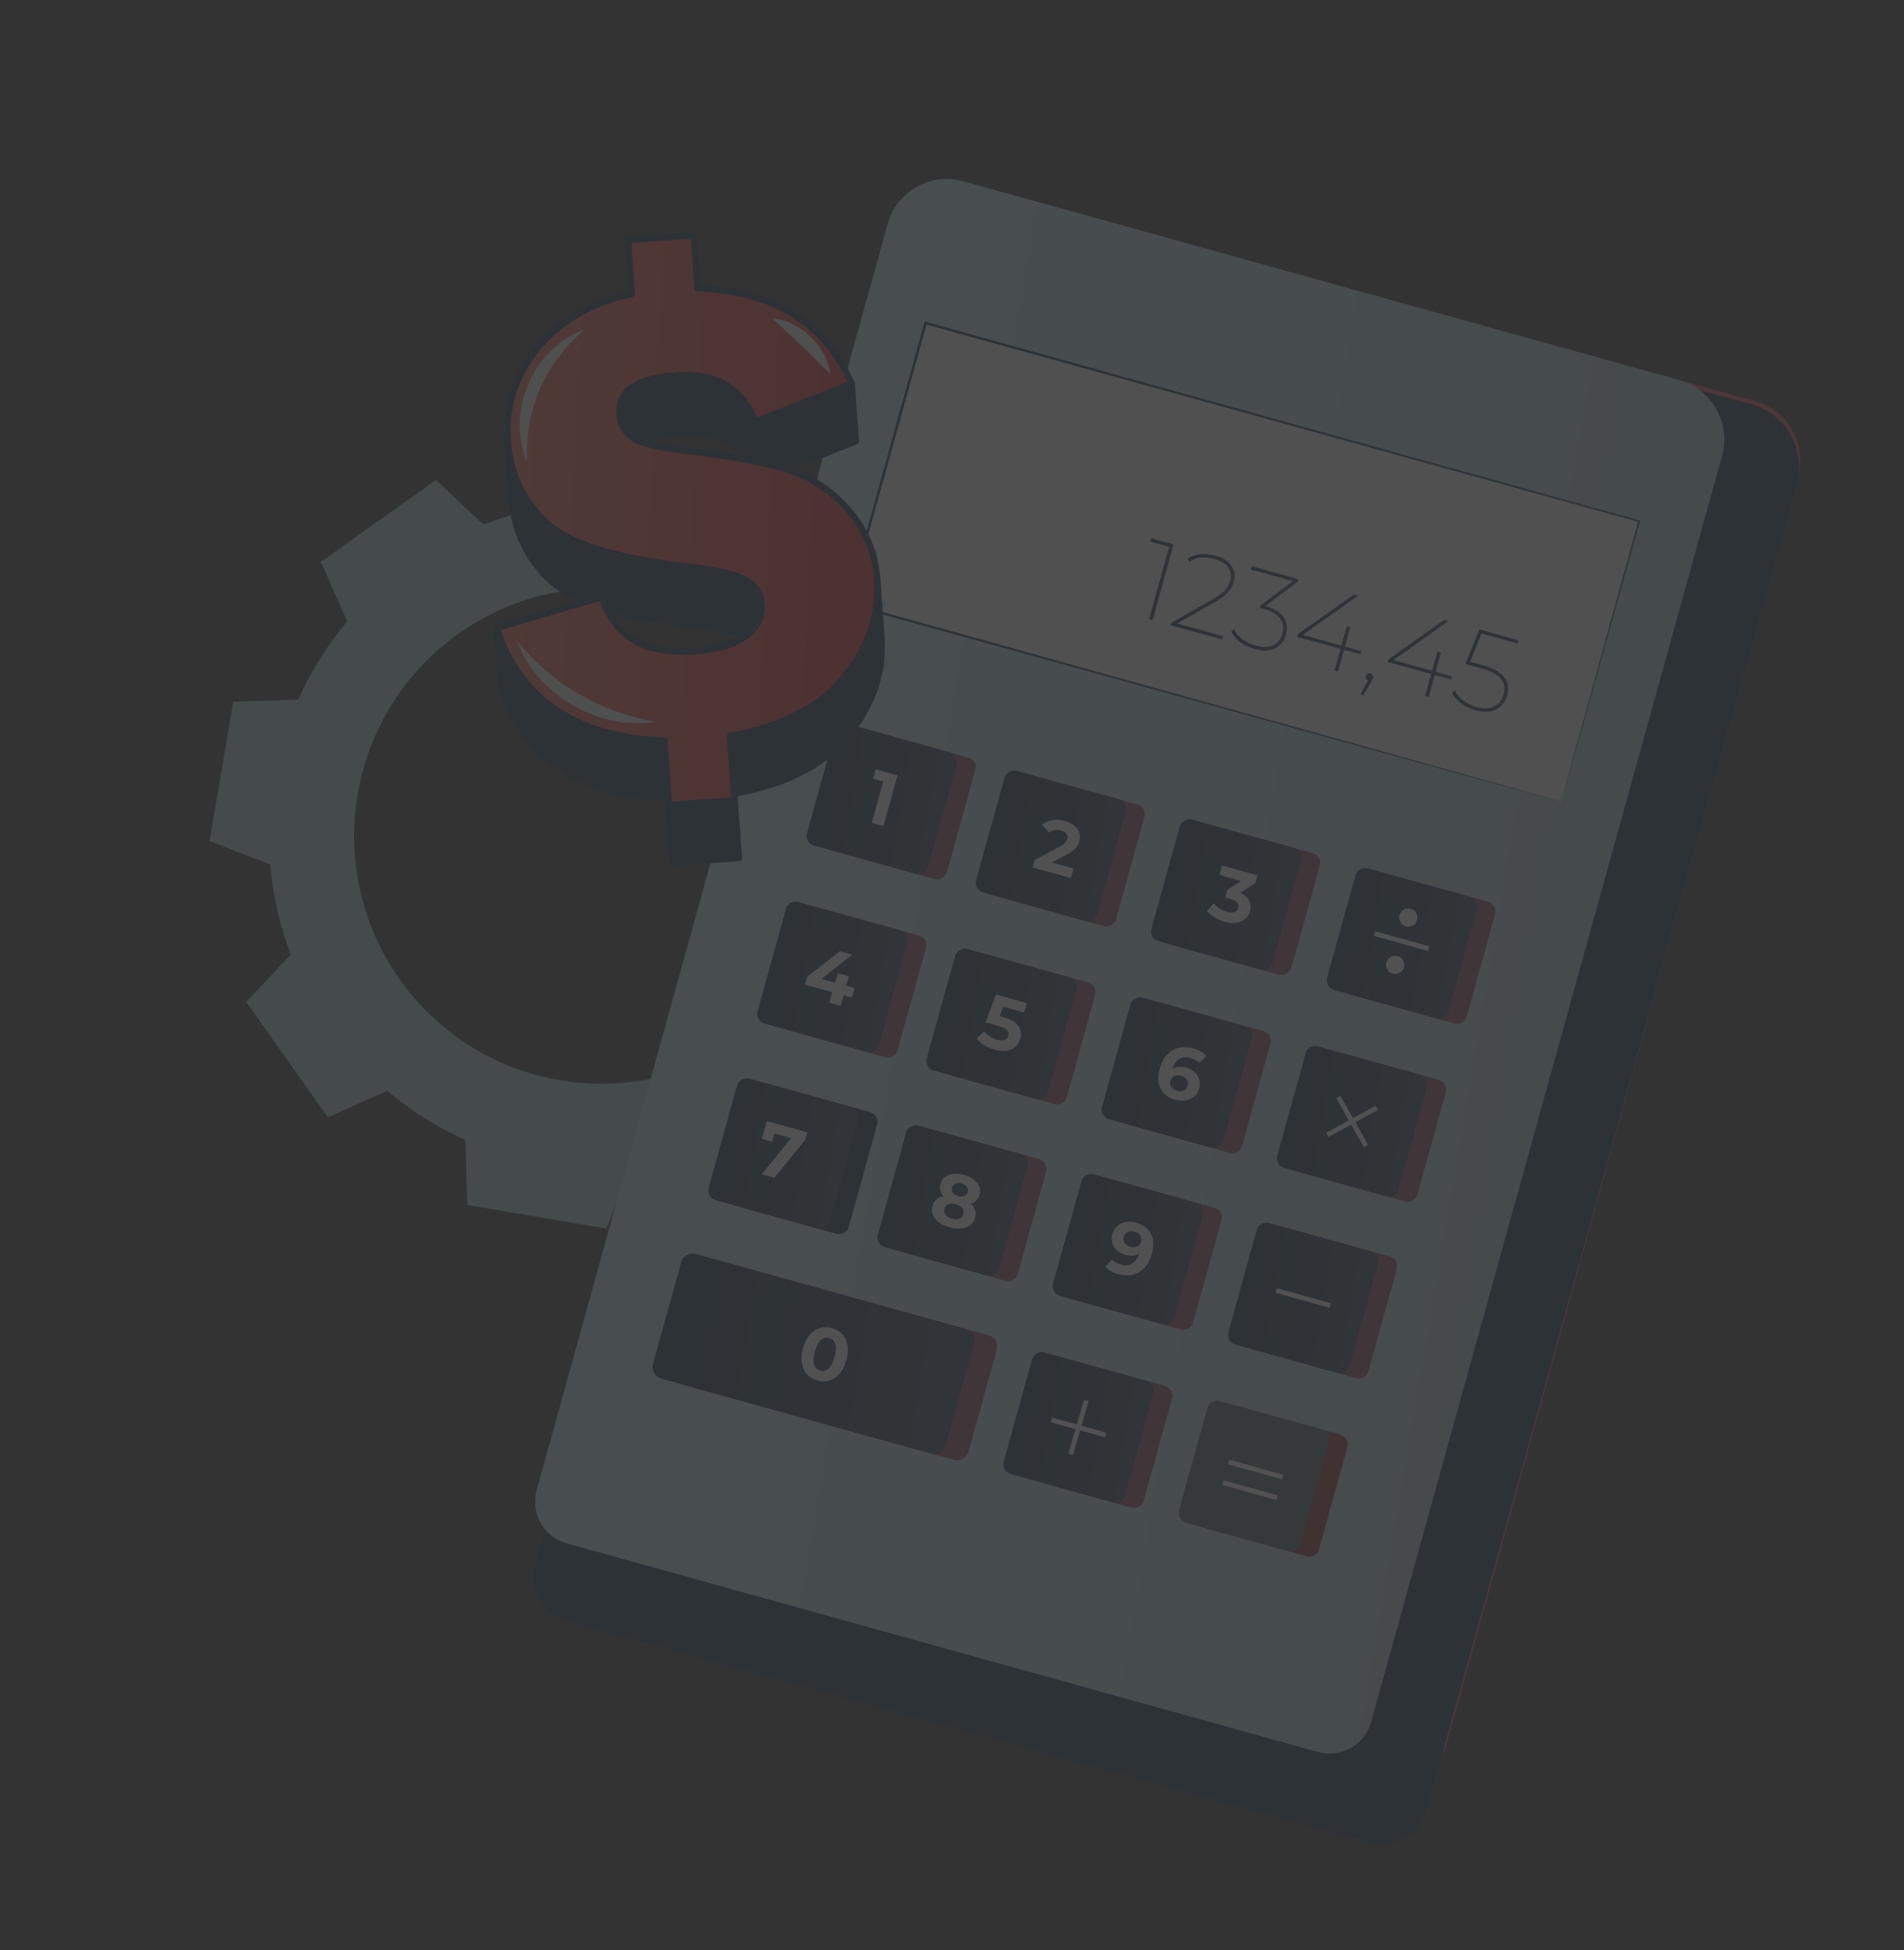<svg width="250" height="256" viewBox="0 0 250 256" fill="none" xmlns="http://www.w3.org/2000/svg">
<rect x="0" y="0" width="250" height="256" fill="#333333" stroke="none"/>
<g opacity="0.15">
<path d="M122.475 105.984C122.129 101.883 121.205 97.907 119.774 94.156L125.621 87.928L120.26 80.359L114.897 72.788L107.102 76.267C104.04 73.679 100.6 71.493 96.852 69.814L96.593 61.277L78.321 58.178L75.263 66.152C71.169 66.503 67.201 67.432 63.457 68.865L57.246 63.01L49.686 68.389L42.129 73.767L45.596 81.575C43.01 84.645 40.826 88.093 39.146 91.85L30.626 92.115L27.52 110.427L35.476 113.486C35.822 117.587 36.748 121.562 38.177 125.313L32.33 131.541L37.691 139.11L43.054 146.681L50.849 143.202C53.911 145.791 57.351 147.976 61.099 149.658L61.358 158.194L79.63 161.293L82.688 153.319C86.782 152.968 90.749 152.039 94.494 150.604L100.706 156.459L108.265 151.08L115.822 145.702L112.356 137.894C114.943 134.825 117.127 131.376 118.806 127.619L127.325 127.354L130.431 109.043L122.475 105.984ZM73.533 141.817C55.853 138.818 43.955 122.024 46.96 104.304C49.966 86.584 66.734 74.652 84.416 77.651C102.098 80.65 113.995 97.444 110.989 115.164C107.984 132.883 91.215 144.816 73.533 141.817Z" fill="#AFCFD6"/>
<path d="M183.011 232.771L84.367 205.377C81.349 204.539 79.583 201.407 80.422 198.385L126.501 32.176C127.692 27.881 132.131 25.364 136.417 26.554L230.466 52.672C234.752 53.863 237.261 58.309 236.07 62.604L189.992 228.812C189.153 231.837 186.027 233.609 183.011 232.77L183.011 232.771Z" fill="#E7515B"/>
<path d="M179.836 241.854L74.508 212.809C71.285 211.921 69.391 208.63 70.278 205.462L118.92 31.248C120.178 26.746 124.906 24.119 129.482 25.381L229.904 53.073C234.48 54.335 237.171 59.007 235.914 63.509L187.271 237.723C186.386 240.893 183.056 242.742 179.836 241.853L179.836 241.854Z" fill="#0B2E48"/>
<path d="M173.056 230.008L74.412 202.613C71.394 201.775 69.628 198.644 70.467 195.621L116.548 29.413C117.739 25.118 122.178 22.6 126.464 23.791L220.513 49.909C224.799 51.099 227.308 55.546 226.117 59.841L180.039 226.049C179.2 229.074 176.074 230.846 173.058 230.006L173.056 230.008Z" fill="url(#paint0_linear_2627_762)"/>
<path d="M125.272 191.669L91.257 182.223C90.445 181.997 89.969 181.154 90.196 180.34L93.915 166.925C94.14 166.111 94.982 165.633 95.794 165.86L129.809 175.306C130.621 175.531 131.098 176.375 130.87 177.189L127.152 190.604C126.926 191.418 126.084 191.896 125.272 191.669Z" fill="#E7515B"/>
<g opacity="0.4">
<path d="M125.272 191.669L91.257 182.223C90.445 181.997 89.969 181.154 90.196 180.34L93.915 166.925C94.14 166.111 94.982 165.633 95.794 165.86L129.809 175.306C130.621 175.531 131.098 176.375 130.87 177.189L127.152 190.604C126.926 191.418 126.084 191.896 125.272 191.669Z" fill="#0B2E48"/>
</g>
<path d="M121.532 42.408L111.323 79.236L205 105.248L215.209 68.42L121.532 42.408Z" fill="#FAFBFB"/>
<path d="M205.003 105.251C205.003 105.251 205.058 105.022 205.174 104.592C205.292 104.156 205.465 103.519 205.69 102.684C206.148 101.005 206.822 98.54 207.691 95.361C209.437 89.008 211.965 79.81 215.104 68.392L215.184 68.533C191.606 61.999 158.336 52.778 121.501 42.569L121.494 42.567L121.696 42.451C118.124 55.331 114.672 67.775 111.479 79.276L111.369 79.082C138.471 86.639 161.862 93.161 178.485 97.798C186.801 100.126 193.423 101.98 197.973 103.255C200.244 103.894 201.996 104.388 203.19 104.725C203.779 104.893 204.229 105.021 204.539 105.11C204.844 105.197 205.002 105.249 205.002 105.249C205.002 105.249 204.852 105.214 204.553 105.135C204.245 105.052 203.799 104.932 203.215 104.774C202.027 104.449 200.281 103.97 198.019 103.352C193.471 102.099 186.854 100.277 178.542 97.988C161.883 93.381 138.442 86.897 111.284 79.388L111.132 79.346L111.174 79.194C114.361 67.69 117.808 55.245 121.377 42.365L121.422 42.206L121.58 42.251L121.587 42.252C158.41 52.498 191.673 61.755 215.242 68.314L215.353 68.345L215.322 68.454C212.126 79.885 209.551 89.096 207.772 95.455C206.882 98.616 206.193 101.068 205.724 102.738C205.49 103.561 205.312 104.19 205.19 104.62C205.069 105.042 205.003 105.251 205.003 105.251Z" fill="url(#paint1_linear_2627_762)"/>
<path d="M122.724 115.405L109.332 111.685C108.633 111.492 108.223 110.767 108.419 110.066L112.14 96.644C112.334 95.943 113.06 95.533 113.757 95.728L127.149 99.448C127.849 99.641 128.258 100.366 128.062 101.067L124.341 114.489C124.147 115.19 123.423 115.601 122.724 115.405Z" fill="#E7515B"/>
<g opacity="0.4">
<path d="M122.724 115.405L109.332 111.685C108.633 111.492 108.223 110.767 108.419 110.066L112.14 96.644C112.334 95.943 113.06 95.533 113.757 95.728L127.149 99.448C127.849 99.641 128.258 100.366 128.062 101.067L124.341 114.489C124.147 115.19 123.423 115.601 122.724 115.405Z" fill="#0B2E48"/>
</g>
<path d="M120.266 114.722L106.874 111.003C106.174 110.809 105.765 110.082 105.961 109.383L109.682 95.962C109.876 95.26 110.6 94.85 111.299 95.045L124.691 98.765C125.391 98.959 125.8 99.683 125.604 100.384L121.883 113.806C121.689 114.507 120.965 114.918 120.266 114.722Z" fill="url(#paint2_linear_2627_762)"/>
<path d="M117.848 101.797L116.003 108.448L114.468 108.021L115.969 102.606L114.641 102.237L114.983 101.003L117.846 101.798L117.848 101.797Z" fill="white"/>
<path d="M144.927 121.57L131.535 117.851C130.835 117.657 130.426 116.931 130.621 116.231L134.343 102.81C134.537 102.109 135.26 101.698 135.96 101.893L149.352 105.613C150.051 105.807 150.461 106.531 150.265 107.232L146.543 120.654C146.349 121.355 145.624 121.766 144.927 121.57Z" fill="#E7515B"/>
<g opacity="0.4">
<path d="M144.927 121.57L131.535 117.85C130.835 117.657 130.426 116.93 130.621 116.231L134.343 102.809C134.537 102.108 135.26 101.698 135.96 101.893L149.352 105.613C150.051 105.807 150.461 106.531 150.265 107.232L146.543 120.654C146.349 121.355 145.624 121.765 144.927 121.57Z" fill="#0B2E48"/>
</g>
<path d="M142.468 120.889L129.076 117.169C128.377 116.975 127.967 116.25 128.163 115.55L131.884 102.128C132.078 101.427 132.804 101.016 133.501 101.211L146.893 104.931C147.593 105.125 148.002 105.851 147.807 106.55L144.085 119.972C143.891 120.673 143.167 121.084 142.468 120.889Z" fill="url(#paint3_linear_2627_762)"/>
<path d="M140.953 114.026L140.604 115.281L135.59 113.888L135.866 112.891L139.099 111.178C139.842 110.782 140.04 110.468 140.13 110.145C140.274 109.622 140 109.219 139.299 109.023C138.73 108.866 138.186 108.949 137.739 109.306L136.821 108.273C137.541 107.665 138.604 107.439 139.799 107.77C141.276 108.18 142.053 109.216 141.718 110.421C141.538 111.068 141.195 111.606 140.028 112.213L138.1 113.232L140.953 114.024L140.953 114.026Z" fill="white"/>
<path d="M167.944 127.961L154.552 124.241C153.852 124.048 153.443 123.323 153.639 122.622L157.36 109.2C157.554 108.499 158.278 108.088 158.977 108.284L172.369 112.004C173.069 112.197 173.478 112.924 173.282 113.623L169.561 127.045C169.367 127.746 168.642 128.156 167.944 127.961Z" fill="#E7515B"/>
<g opacity="0.4">
<path d="M167.944 127.961L154.552 124.241C153.852 124.048 153.443 123.323 153.639 122.622L157.36 109.2C157.554 108.499 158.278 108.088 158.977 108.284L172.369 112.004C173.069 112.197 173.478 112.924 173.282 113.623L169.561 127.045C169.367 127.746 168.642 128.156 167.944 127.961Z" fill="#0B2E48"/>
</g>
<path d="M165.486 127.28L152.094 123.56C151.394 123.367 150.985 122.642 151.18 121.941L154.902 108.519C155.096 107.818 155.821 107.408 156.518 107.603L169.911 111.323C170.61 111.517 171.02 112.241 170.824 112.942L167.102 126.364C166.908 127.065 166.185 127.476 165.486 127.28Z" fill="url(#paint4_linear_2627_762)"/>
<path d="M164.13 119.624C163.818 120.745 162.672 121.532 160.787 121.008C159.857 120.75 158.97 120.227 158.453 119.592L159.377 118.579C159.773 119.1 160.415 119.513 161.106 119.705C161.874 119.918 162.435 119.737 162.584 119.195C162.723 118.691 162.44 118.276 161.568 118.033L160.867 117.839L161.149 116.821L162.944 115.652L160.119 114.867L160.462 113.633L165.108 114.922L164.832 115.919L162.86 117.214C164.002 117.735 164.403 118.644 164.132 119.624L164.13 119.624Z" fill="white"/>
<path d="M190.962 134.355L177.57 130.635C176.87 130.441 176.461 129.716 176.656 129.016L180.378 115.594C180.572 114.893 181.295 114.482 181.995 114.678L195.387 118.397C196.086 118.591 196.496 119.316 196.3 120.016L192.579 133.438C192.385 134.139 191.659 134.55 190.962 134.355Z" fill="#E7515B"/>
<g opacity="0.4">
<path d="M190.962 134.355L177.57 130.635C176.87 130.441 176.461 129.716 176.656 129.016L180.378 115.594C180.572 114.893 181.295 114.482 181.995 114.678L195.387 118.397C196.086 118.591 196.496 119.316 196.3 120.016L192.579 133.438C192.385 134.139 191.659 134.55 190.962 134.355Z" fill="#0B2E48"/>
</g>
<path d="M188.561 133.683L175.169 129.963C174.469 129.769 174.06 129.043 174.255 128.344L177.977 114.922C178.171 114.221 178.894 113.81 179.594 114.006L192.986 117.725C193.685 117.919 194.095 118.644 193.899 119.345L190.177 132.766C189.983 133.468 189.26 133.878 188.561 133.683Z" fill="url(#paint5_linear_2627_762)"/>
<path d="M180.577 122.267L180.408 122.876L187.519 124.85L187.687 124.242L180.577 122.267Z" fill="white"/>
<path d="M186.066 120.776C185.89 121.414 185.23 121.788 184.593 121.612C183.957 121.436 183.585 120.775 183.761 120.137C183.937 119.499 184.597 119.126 185.233 119.302C185.87 119.478 186.242 120.139 186.066 120.776Z" fill="white"/>
<path d="M184.342 126.991C184.166 127.628 183.506 128.002 182.87 127.826C182.233 127.65 181.861 126.989 182.037 126.351C182.213 125.713 182.873 125.34 183.51 125.516C184.146 125.692 184.518 126.353 184.342 126.991Z" fill="white"/>
<path d="M116.242 138.78L102.85 135.061C102.151 134.867 101.742 134.14 101.937 133.441L105.659 120.02C105.852 119.318 106.576 118.908 107.275 119.103L120.667 122.823C121.367 123.017 121.776 123.741 121.581 124.442L117.859 137.864C117.665 138.565 116.94 138.976 116.242 138.78Z" fill="#E7515B"/>
<g opacity="0.4">
<path d="M116.242 138.78L102.85 135.061C102.151 134.867 101.742 134.14 101.937 133.441L105.659 120.02C105.852 119.318 106.576 118.908 107.275 119.103L120.667 122.823C121.367 123.017 121.776 123.741 121.581 124.442L117.859 137.864C117.665 138.565 116.94 138.976 116.242 138.78Z" fill="#0B2E48"/>
</g>
<path d="M113.784 138.098L100.392 134.378C99.693 134.184 99.283 133.46 99.479 132.759L103.2 119.337C103.394 118.636 104.118 118.225 104.817 118.421L118.209 122.14C118.909 122.334 119.318 123.061 119.123 123.76L115.401 137.181C115.207 137.883 114.482 138.293 113.784 138.098Z" fill="url(#paint6_linear_2627_762)"/>
<path d="M111.847 130.965L110.765 130.665L110.378 132.062L108.88 131.647L109.267 130.25L105.693 129.257L105.979 128.221L110.277 124.872L111.888 125.319L107.879 128.513L109.661 129.008L110.007 127.764L111.457 128.167L111.111 129.412L112.193 129.712L111.845 130.966L111.847 130.965Z" fill="white"/>
<path d="M142.875 128.987L129.484 125.268C128.784 125.074 128.06 125.485 127.866 126.185L124.146 139.606C123.951 140.307 124.361 141.033 125.06 141.227L138.451 144.945C139.15 145.139 139.875 144.729 140.069 144.028L143.789 130.607C143.984 129.906 143.574 129.181 142.875 128.987Z" fill="#E7515B"/>
<g opacity="0.4">
<path d="M142.875 128.986L129.484 125.268C128.784 125.074 128.06 125.484 127.866 126.185L124.146 139.606C123.951 140.307 124.361 141.032 125.06 141.227L138.451 144.945C139.15 145.139 139.875 144.728 140.069 144.028L143.789 130.607C143.984 129.906 143.574 129.18 142.875 128.986Z" fill="#0B2E48"/>
</g>
<path d="M127.025 124.586L140.416 128.305C141.115 128.499 141.525 129.224 141.331 129.925L137.61 143.346C137.416 144.047 136.692 144.458 135.992 144.264L122.601 140.545C121.902 140.351 121.492 139.626 121.687 138.925L125.407 125.504C125.601 124.803 126.326 124.392 127.025 124.586Z" fill="url(#paint7_linear_2627_762)"/>
<path d="M133.97 136.363C133.644 137.541 132.497 138.328 130.6 137.802C129.681 137.546 128.785 137.022 128.268 136.386L129.202 135.377C129.598 135.897 130.23 136.307 130.921 136.499C131.689 136.714 132.254 136.521 132.403 135.979C132.547 135.456 132.301 135.02 131.097 134.685L129.401 134.213L130.781 130.566L134.829 131.69L134.487 132.924L131.719 132.156L131.265 133.389L131.805 133.54C133.767 134.086 134.299 135.184 133.972 136.362L133.97 136.363Z" fill="white"/>
<path d="M152.5 131.659L165.892 135.377C166.591 135.572 167 136.297 166.806 136.998L163.086 150.419C162.892 151.12 162.167 151.53 161.468 151.336L148.077 147.618C147.377 147.424 146.968 146.698 147.162 145.997L150.883 132.576C151.077 131.875 151.801 131.465 152.5 131.659Z" fill="#E7515B"/>
<g opacity="0.4">
<path d="M152.501 131.659L165.892 135.378C166.591 135.572 167.001 136.297 166.806 136.998L163.086 150.419C162.892 151.12 162.167 151.531 161.468 151.336L148.077 147.618C147.378 147.424 146.968 146.698 147.162 145.998L150.883 132.576C151.077 131.876 151.801 131.465 152.501 131.659Z" fill="#0B2E48"/>
</g>
<path d="M159.006 150.656L145.614 146.937C144.914 146.743 144.505 146.016 144.7 145.317L148.422 131.896C148.616 131.194 149.339 130.784 150.039 130.979L163.431 134.699C164.13 134.893 164.54 135.617 164.344 136.318L160.622 149.74C160.428 150.441 159.705 150.852 159.006 150.656Z" fill="url(#paint8_linear_2627_762)"/>
<path d="M157.455 142.873C157.078 144.232 155.731 144.779 154.329 144.389C152.5 143.88 151.68 142.416 152.277 140.269C152.915 137.97 154.654 137.072 156.655 137.628C157.356 137.822 157.993 138.174 158.377 138.597L157.494 139.57C157.194 139.22 156.789 139.015 156.344 138.891C155.235 138.583 154.343 139.042 153.943 140.301C154.439 140.02 155.054 139.976 155.746 140.166C157.025 140.521 157.804 141.618 157.457 142.872L157.455 142.873ZM155.946 142.537C156.115 141.928 155.777 141.416 155.094 141.227C154.422 141.039 153.83 141.326 153.67 141.905C153.512 142.476 153.823 143.013 154.562 143.217C155.215 143.399 155.776 143.145 155.946 142.537Z" fill="white"/>
<path d="M184.482 157.729L171.089 154.009C170.39 153.816 169.981 153.089 170.176 152.39L173.898 138.968C174.092 138.267 174.815 137.856 175.514 138.052L188.907 141.772C189.606 141.966 190.016 142.69 189.82 143.391L186.098 156.813C185.904 157.514 185.181 157.925 184.482 157.729Z" fill="#E7515B"/>
<g opacity="0.4">
<path d="M184.482 157.729L171.089 154.009C170.39 153.816 169.981 153.089 170.176 152.39L173.898 138.968C174.092 138.267 174.815 137.856 175.514 138.052L188.907 141.772C189.606 141.966 190.016 142.69 189.82 143.391L186.098 156.813C185.904 157.514 185.181 157.925 184.482 157.729Z" fill="#0B2E48"/>
</g>
<path d="M182.023 157.048L168.631 153.329C167.932 153.135 167.522 152.41 167.718 151.709L171.439 138.287C171.633 137.586 172.357 137.176 173.056 137.371L186.448 141.091C187.148 141.285 187.557 142.011 187.362 142.71L183.64 156.132C183.446 156.833 182.723 157.244 182.023 157.048Z" fill="url(#paint9_linear_2627_762)"/>
<path d="M180.629 145.156L174.15 148.702L174.452 149.257L180.931 145.711L180.629 145.156Z" fill="white"/>
<path d="M175.997 143.851L175.448 144.162L179.079 150.597L179.628 150.286L175.997 143.851Z" fill="white"/>
<path d="M114.243 146.009L100.851 142.291C100.152 142.096 99.428 142.507 99.234 143.208L95.513 156.629C95.319 157.33 95.728 158.055 96.427 158.249L109.819 161.968C110.518 162.162 111.242 161.751 111.437 161.05L115.157 147.629C115.351 146.929 114.942 146.203 114.243 146.009Z" fill="#E7515B"/>
<path d="M114.243 146.009L100.851 142.291C100.152 142.096 99.428 142.507 99.234 143.208L95.513 156.629C95.319 157.33 95.728 158.055 96.427 158.249L109.819 161.968C110.518 162.162 111.242 161.751 111.437 161.05L115.157 147.629C115.351 146.929 114.942 146.203 114.243 146.009Z" fill="#0B2E48"/>
<path d="M107.356 161.285L93.964 157.565C93.264 157.371 92.855 156.646 93.051 155.946L96.772 142.524C96.966 141.823 97.692 141.412 98.389 141.607L111.781 145.327C112.481 145.521 112.89 146.247 112.694 146.946L108.973 160.368C108.779 161.069 108.055 161.48 107.356 161.285Z" fill="url(#paint10_linear_2627_762)"/>
<path d="M105.994 148.653L105.718 149.65L101.685 154.618L100.016 154.154L103.892 149.419L101.693 148.808L101.393 149.89L100.028 149.512L100.676 147.175L105.994 148.651L105.994 148.653Z" fill="white"/>
<path d="M132.018 168.132L118.626 164.412C117.927 164.218 117.517 163.494 117.713 162.793L121.435 149.371C121.628 148.67 122.352 148.259 123.051 148.455L136.443 152.174C137.143 152.368 137.552 153.095 137.357 153.794L133.635 167.215C133.441 167.916 132.716 168.327 132.018 168.132Z" fill="#E7515B"/>
<g opacity="0.4">
<path d="M132.018 168.132L118.626 164.412C117.927 164.218 117.517 163.494 117.713 162.793L121.435 149.371C121.628 148.67 122.352 148.259 123.051 148.455L136.443 152.174C137.143 152.368 137.552 153.095 137.357 153.794L133.635 167.215C133.441 167.916 132.716 168.327 132.018 168.132Z" fill="#0B2E48"/>
</g>
<path d="M129.56 167.45L116.168 163.73C115.468 163.536 115.059 162.812 115.254 162.111L118.976 148.689C119.17 147.988 119.893 147.577 120.593 147.773L133.985 151.492C134.684 151.686 135.093 152.413 134.898 153.112L131.176 166.534C130.983 167.235 130.257 167.645 129.56 167.45Z" fill="url(#paint11_linear_2627_762)"/>
<path d="M128.037 159.859C127.689 161.112 126.352 161.591 124.665 161.122C122.986 160.656 122.097 159.558 122.445 158.305C122.643 157.592 123.16 157.163 123.885 157.017C123.476 156.575 123.331 156.033 123.496 155.435C123.82 154.265 125.067 153.823 126.573 154.243C128.1 154.667 128.939 155.688 128.614 156.858C128.448 157.456 128.034 157.843 127.458 158.01C128.014 158.512 128.235 159.146 128.037 159.859ZM126.497 159.379C126.659 158.789 126.277 158.295 125.509 158.082C124.75 157.871 124.177 158.101 124.013 158.689C123.85 159.278 124.22 159.781 124.978 159.992C125.746 160.204 126.332 159.969 126.495 159.379L126.497 159.379ZM125.003 155.925C124.864 156.429 125.176 156.853 125.8 157.027C126.437 157.203 126.93 157.004 127.069 156.499C127.213 155.976 126.884 155.548 126.258 155.373C125.642 155.203 125.147 155.403 125.001 155.925L125.003 155.925Z" fill="white"/>
<path d="M155.036 174.523L141.644 170.804C140.944 170.61 140.535 169.885 140.73 169.184L144.452 155.762C144.646 155.061 145.369 154.651 146.069 154.846L159.461 158.566C160.16 158.76 160.57 159.484 160.374 160.185L156.653 173.607C156.459 174.308 155.733 174.719 155.036 174.523Z" fill="#E7515B"/>
<g opacity="0.4">
<path d="M155.036 174.523L141.644 170.804C140.944 170.61 140.535 169.885 140.73 169.184L144.452 155.762C144.646 155.061 145.369 154.651 146.069 154.846L159.461 158.566C160.16 158.76 160.57 159.484 160.374 160.185L156.653 173.607C156.459 174.308 155.733 174.719 155.036 174.523Z" fill="#0B2E48"/>
</g>
<path d="M152.578 173.842L139.185 170.123C138.486 169.929 138.077 169.202 138.272 168.503L141.994 155.082C142.188 154.38 142.911 153.97 143.61 154.165L157.002 157.885C157.702 158.079 158.111 158.803 157.916 159.504L154.194 172.926C154 173.627 153.275 174.038 152.578 173.842Z" fill="url(#paint12_linear_2627_762)"/>
<path d="M151.226 164.64C150.588 166.939 148.86 167.84 146.85 167.281C146.149 167.087 145.52 166.737 145.138 166.314L146.022 165.341C146.313 165.688 146.716 165.892 147.171 166.02C148.27 166.324 149.173 165.869 149.575 164.6C149.079 164.881 148.453 164.932 147.76 164.739C146.48 164.384 145.702 163.287 146.048 162.034C146.425 160.675 147.772 160.128 149.174 160.518C151.014 161.029 151.823 162.492 151.228 164.64L151.226 164.64ZM149.832 163.003C149.989 162.434 149.678 161.896 148.95 161.694C148.297 161.511 147.736 161.765 147.566 162.374C147.397 162.982 147.735 163.496 148.417 163.685C149.091 163.873 149.671 163.583 149.832 163.003Z" fill="white"/>
<path d="M178.054 180.918L164.662 177.198C163.962 177.004 163.553 176.278 163.748 175.579L167.47 162.157C167.664 161.456 168.387 161.045 169.086 161.24L182.479 164.96C183.178 165.154 183.588 165.879 183.392 166.579L179.67 180.001C179.476 180.702 178.751 181.113 178.054 180.918Z" fill="#E7515B"/>
<g opacity="0.4">
<path d="M178.054 180.917L164.662 177.198C163.962 177.004 163.553 176.277 163.748 175.578L167.47 162.157C167.664 161.455 168.387 161.045 169.086 161.24L182.479 164.96C183.178 165.154 183.588 165.878 183.392 166.579L179.67 180.001C179.476 180.702 178.751 181.113 178.054 180.917Z" fill="#0B2E48"/>
</g>
<path d="M175.595 180.236L162.203 176.516C161.504 176.322 161.094 175.598 161.29 174.897L165.011 161.475C165.205 160.774 165.929 160.363 166.628 160.559L180.02 164.279C180.72 164.472 181.129 165.197 180.934 165.898L177.212 179.32C177.018 180.021 176.293 180.431 175.595 180.236Z" fill="url(#paint13_linear_2627_762)"/>
<path d="M167.644 169.114L167.475 169.723L174.586 171.697L174.755 171.088L167.644 169.114Z" fill="white"/>
<path d="M148.552 197.914L135.16 194.195C134.46 194.001 134.051 193.276 134.246 192.575L137.968 179.154C138.162 178.453 138.887 178.042 139.585 178.237L152.977 181.957C153.676 182.151 154.085 182.877 153.89 183.576L150.168 196.998C149.974 197.699 149.251 198.11 148.552 197.914Z" fill="#E7515B"/>
<g opacity="0.4">
<path d="M148.552 197.914L135.16 194.195C134.46 194.001 134.051 193.276 134.246 192.575L137.968 179.154C138.162 178.453 138.887 178.042 139.585 178.237L152.977 181.957C153.676 182.151 154.085 182.877 153.89 183.576L150.168 196.998C149.974 197.699 149.251 198.11 148.552 197.914Z" fill="#0B2E48"/>
</g>
<path d="M137.131 177.552L150.523 181.271C151.222 181.465 151.631 182.19 151.437 182.891L147.717 196.312C147.522 197.013 146.798 197.424 146.099 197.229L132.708 193.511C132.008 193.317 131.599 192.591 131.793 191.891L135.514 178.469C135.708 177.769 136.432 177.358 137.131 177.552Z" fill="url(#paint14_linear_2627_762)"/>
<path d="M171.57 204.305L158.178 200.585C157.478 200.391 157.069 199.667 157.264 198.966L160.986 185.544C161.18 184.843 161.905 184.432 162.603 184.628L175.995 188.347C176.694 188.541 177.104 189.266 176.908 189.967L173.186 203.389C172.993 204.09 172.269 204.5 171.57 204.305Z" fill="#E7515B"/>
<g opacity="0.4">
<path d="M171.57 204.305L158.178 200.585C157.478 200.391 157.069 199.666 157.264 198.966L160.986 185.544C161.18 184.843 161.905 184.432 162.603 184.627L175.995 188.347C176.694 188.541 177.104 189.266 176.908 189.966L173.186 203.388C172.993 204.089 172.269 204.5 171.57 204.305Z" fill="black"/>
</g>
<path d="M169.11 203.623L155.717 199.903C155.018 199.71 154.609 198.983 154.804 198.284L158.526 184.862C158.72 184.161 159.443 183.75 160.142 183.946L173.535 187.666C174.234 187.86 174.644 188.584 174.448 189.285L170.726 202.707C170.532 203.408 169.809 203.819 169.11 203.623Z" fill="#455B64"/>
<path d="M161.408 191.63L161.239 192.239L168.35 194.213L168.518 193.605L161.408 191.63Z" fill="white"/>
<path d="M160.655 194.343L160.486 194.952L167.597 196.926L167.765 196.317L160.655 194.343Z" fill="white"/>
<path d="M122.237 190.826L86.844 180.998C86.005 180.764 85.513 179.893 85.746 179.052L89.438 165.736C89.671 164.895 90.541 164.401 91.38 164.635L126.774 174.463C127.613 174.697 128.105 175.568 127.871 176.409L124.18 189.725C123.946 190.566 123.076 191.06 122.237 190.826Z" fill="url(#paint15_linear_2627_762)"/>
<path d="M105.436 177.005C106.044 174.81 107.604 173.902 109.233 174.355C110.875 174.811 111.732 176.39 111.124 178.584C110.516 180.777 108.967 181.689 107.327 181.234C105.698 180.782 104.828 179.199 105.436 177.005ZM109.578 178.157C109.997 176.645 109.641 175.872 108.871 175.658C108.114 175.449 107.409 175.927 106.99 177.439C106.571 178.948 106.928 179.723 107.685 179.934C108.453 180.148 109.158 179.668 109.576 178.158L109.578 178.157Z" fill="white"/>
<path d="M142.346 183.753L140.265 190.85L140.87 191.027L142.951 183.931L142.346 183.753Z" fill="white"/>
<path d="M138.139 186.105L137.971 186.714L145.081 188.688L145.25 188.079L138.139 186.105Z" fill="white"/>
<path d="M154.098 71.476L151.342 81.419L150.874 81.29L153.51 71.787L151.015 71.093L151.138 70.654L154.1 71.477L154.098 71.476Z" fill="url(#paint16_linear_2627_762)"/>
<path d="M160.588 83.513L160.465 83.953L153.747 82.086L153.842 81.746L159.284 78.638C160.842 77.754 161.297 77.101 161.522 76.291C161.889 74.969 161.203 73.861 159.475 73.382C158.157 73.015 157.086 73.132 156.167 73.748L155.928 73.346C156.901 72.698 158.151 72.54 159.612 72.945C161.511 73.473 162.443 74.787 161.998 76.391C161.739 77.328 161.213 78.07 159.547 79.015L154.594 81.847L160.589 83.511L160.588 83.513Z" fill="url(#paint17_linear_2627_762)"/>
<path d="M168.855 83.315C168.399 84.963 166.913 85.805 164.731 85.198C163.243 84.785 162.081 83.85 161.668 82.864L162.018 82.594C162.398 83.48 163.421 84.36 164.838 84.755C166.737 85.283 167.989 84.62 168.388 83.185C168.789 81.737 168.082 80.545 165.983 79.963L165.43 79.81L165.525 79.47L169.733 76.294L164.262 74.775L164.385 74.336L170.479 76.028L170.383 76.368L166.158 79.554C168.481 80.199 169.315 81.654 168.855 83.316L168.855 83.315Z" fill="url(#paint18_linear_2627_762)"/>
<path d="M178.637 85.909L176.482 85.311L175.687 88.18L175.219 88.05L176.015 85.181L170.317 83.599L170.412 83.259L177.764 78.05L178.317 78.203L171.06 83.347L176.133 84.755L176.834 82.227L177.301 82.356L176.601 84.885L178.756 85.483L178.637 85.909Z" fill="url(#paint19_linear_2627_762)"/>
<path d="M180.283 88.998C180.232 89.183 180.158 89.285 180.054 89.5L179.015 91.262L178.646 91.16L179.63 89.322C179.4 89.212 179.281 88.98 179.348 88.739C179.419 88.483 179.676 88.326 179.945 88.4C180.23 88.479 180.347 88.772 180.283 88.998Z" fill="url(#paint20_linear_2627_762)"/>
<path d="M190.54 89.214L188.385 88.616L187.589 91.485L187.122 91.355L187.918 88.486L182.219 86.904L182.315 86.564L189.666 81.355L190.219 81.508L182.962 86.652L188.036 88.061L188.737 85.532L189.204 85.661L188.504 88.19L190.658 88.788L190.54 89.214Z" fill="url(#paint21_linear_2627_762)"/>
<path d="M197.895 91.318C197.445 92.937 195.98 93.876 193.727 93.25C192.266 92.845 191.093 91.906 190.679 90.919L191.043 90.653C191.409 91.536 192.445 92.42 193.849 92.811C195.791 93.349 197.024 92.59 197.414 91.184C197.838 89.651 197.183 88.489 194.35 87.702L192.422 87.167L194.246 82.625L199.362 84.046L199.24 84.486L194.521 83.175L193.039 86.864L194.569 87.29C197.603 88.132 198.383 89.557 197.895 91.318Z" fill="url(#paint22_linear_2627_762)"/>
<path d="M100.005 79.445C100.112 80.923 99.486 82.2 98.106 83.373C98.058 83.413 98.008 83.453 97.959 83.489C96.445 82.815 93.815 82.273 90.142 81.869C85.948 81.369 82.441 80.698 79.585 79.848C79.44 79.536 79.305 79.21 79.183 78.869L79.019 78.393L77.032 78.974C74.853 78.112 73.185 77.108 72.004 75.951C69.12 73.113 67.512 69.617 67.218 65.572L66.67 58.002C66.963 62.044 68.57 65.54 71.456 68.377C74.382 71.247 80.313 73.19 89.594 74.298C93.673 74.746 96.463 75.368 97.872 76.147C99.196 76.879 99.899 77.957 100.007 79.445L100.005 79.445Z" fill="#0B2E48"/>
<path d="M99.172 55.375L99.555 60.652C99.496 60.64 99.436 60.626 99.375 60.614C99.04 60.544 98.691 60.475 98.333 60.406C96.379 57.728 93.414 56.569 89.339 56.865C87.153 57.024 85.456 57.413 84.24 58.034C83.703 57.832 83.282 57.612 82.977 57.376C81.986 56.606 81.457 55.634 81.368 54.408C81.146 51.35 83.573 49.678 88.791 49.296C93.797 48.93 97.126 50.764 98.962 54.901L99.174 55.375L99.172 55.375Z" fill="#0B2E48"/>
<path d="M111.826 50.365L112.374 57.936L103.192 61.571C102.161 61.248 100.946 60.943 99.553 60.649L99.171 55.372L111.824 50.365L111.826 50.365Z" fill="#0B2E48"/>
<path d="M87.206 97.245L87.754 104.815C76.396 104.388 69.048 99.585 65.909 90.523L65.361 82.953C68.5 92.014 75.848 96.818 87.206 97.245Z" fill="#0B2E48"/>
<path d="M115.188 76.035L115.736 83.606C116.071 88.223 114.599 92.581 111.359 96.551C108.185 100.432 103.161 102.997 96.406 104.188L95.858 96.617C102.613 95.425 107.637 92.858 110.811 88.981C114.051 85.012 115.521 80.651 115.188 76.035Z" fill="#0B2E48"/>
<path d="M96.465 105.065L87.815 105.696L88.364 113.266L97.013 112.634L96.465 105.065Z" fill="#0B2E48"/>
<mask id="mask0_2627_762" style="mask-type:luminance" maskUnits="userSpaceOnUse" x="65" y="30" width="51" height="84">
<path d="M111.525 67.107C109.346 64.54 106.713 62.736 103.692 61.73C103.532 61.678 103.366 61.624 103.194 61.573L112.376 57.938L111.828 50.367L111.6 49.876C108.02 42.189 101.287 38.146 91.597 37.867L91.091 30.884L82.441 31.515L82.956 38.603C77.921 39.645 73.849 41.933 70.841 45.421C67.727 49.025 66.327 53.257 66.671 58.001L67.22 65.571C67.513 69.615 69.12 73.112 72.005 75.95C73.186 77.107 74.855 78.111 77.033 78.973L65.189 82.446L65.365 82.95L65.913 90.52C69.052 99.582 76.399 104.386 87.757 104.813L88.37 113.263L97.021 112.632L96.407 104.187C103.162 102.994 108.186 100.431 111.36 96.55C114.601 92.581 116.072 88.224 115.737 83.605L115.189 76.034C114.945 72.682 113.717 69.675 111.527 67.105L111.525 67.107ZM91.363 85.494C85.395 85.93 81.526 84.079 79.583 79.846C82.439 80.697 85.946 81.368 90.14 81.867C93.814 82.271 96.443 82.815 97.957 83.487C96.547 84.603 94.328 85.277 91.363 85.494ZM89.899 59.165C87.392 58.886 85.496 58.505 84.238 58.033C85.456 57.412 87.151 57.025 89.337 56.864C93.412 56.566 96.377 57.727 98.331 60.405C95.959 59.956 93.143 59.54 89.897 59.165L89.899 59.165Z" fill="white"/>
</mask>
<g mask="url(#mask0_2627_762)">
<path d="M41.918 69.061C41.858 69.058 41.799 69.035 41.75 68.994C41.635 68.894 41.621 68.719 41.723 68.602L87.553 15.465C87.652 15.348 87.828 15.336 87.944 15.437C88.059 15.537 88.073 15.712 87.972 15.829L42.142 68.966C42.083 69.034 42.001 69.067 41.918 69.062L41.918 69.061Z" fill="#0B2E48"/>
<path d="M45.213 73.278C45.153 73.275 45.094 73.252 45.045 73.211C44.931 73.111 44.917 72.936 45.018 72.819L90.848 19.682C90.948 19.565 91.123 19.553 91.239 19.654C91.354 19.754 91.368 19.929 91.267 20.046L45.437 73.181C45.379 73.249 45.296 73.282 45.213 73.278Z" fill="#0B2E48"/>
<path d="M48.51 77.494C48.45 77.49 48.391 77.468 48.342 77.427C48.227 77.327 48.214 77.152 48.315 77.035L94.145 23.898C94.244 23.783 94.42 23.769 94.536 23.87C94.653 23.97 94.665 24.145 94.564 24.262L48.734 77.397C48.675 77.465 48.593 77.498 48.51 77.494Z" fill="#0B2E48"/>
<path d="M51.807 81.708C51.747 81.705 51.688 81.683 51.639 81.641C51.524 81.542 51.51 81.366 51.612 81.249L97.442 28.113C97.541 27.998 97.716 27.983 97.833 28.085C97.95 28.184 97.962 28.36 97.861 28.477L52.03 81.614C51.972 81.681 51.889 81.714 51.807 81.71L51.807 81.708Z" fill="#0B2E48"/>
<path d="M55.102 85.923C55.042 85.92 54.983 85.898 54.934 85.856C54.819 85.757 54.805 85.581 54.906 85.465L100.737 32.328C100.836 32.211 101.011 32.199 101.128 32.3C101.245 32.4 101.257 32.575 101.156 32.692L55.325 85.827C55.267 85.895 55.184 85.927 55.102 85.923Z" fill="#0B2E48"/>
<path d="M58.399 90.141C58.339 90.138 58.28 90.115 58.231 90.074C58.116 89.975 58.102 89.799 58.204 89.682L104.034 36.545C104.133 36.428 104.308 36.416 104.425 36.517C104.542 36.617 104.554 36.793 104.453 36.91L58.623 90.044C58.564 90.112 58.482 90.145 58.399 90.141Z" fill="#0B2E48"/>
<path d="M61.696 94.355C61.636 94.351 61.577 94.329 61.528 94.288C61.413 94.188 61.399 94.013 61.5 93.896L107.331 40.759C107.43 40.642 107.605 40.63 107.722 40.731C107.838 40.831 107.851 41.006 107.749 41.123L61.919 94.26C61.861 94.328 61.778 94.36 61.696 94.356L61.696 94.355Z" fill="#0B2E48"/>
<path d="M64.991 98.572C64.931 98.569 64.872 98.546 64.823 98.505C64.708 98.405 64.694 98.23 64.795 98.113L110.626 44.976C110.725 44.861 110.9 44.847 111.017 44.948C111.133 45.048 111.146 45.224 111.045 45.34L65.214 98.477C65.156 98.545 65.073 98.578 64.991 98.573L64.991 98.572Z" fill="#0B2E48"/>
<path d="M68.288 102.786C68.228 102.783 68.169 102.761 68.12 102.719C68.005 102.62 67.991 102.444 68.092 102.327L113.923 49.191C114.022 49.076 114.197 49.062 114.314 49.163C114.43 49.263 114.443 49.438 114.342 49.555L68.511 102.692C68.453 102.759 68.37 102.792 68.288 102.788L68.288 102.786Z" fill="#0B2E48"/>
<path d="M71.585 107.003C71.525 107 71.466 106.978 71.417 106.937C71.302 106.837 71.288 106.661 71.389 106.545L117.22 53.408C117.319 53.291 117.494 53.279 117.611 53.38C117.727 53.48 117.74 53.655 117.638 53.772L71.808 106.909C71.75 106.976 71.667 107.009 71.585 107.005L71.585 107.003Z" fill="#0B2E48"/>
<path d="M74.88 111.218C74.82 111.215 74.761 111.193 74.712 111.152C74.597 111.052 74.583 110.876 74.684 110.76L120.515 57.623C120.614 57.508 120.789 57.494 120.906 57.595C121.022 57.695 121.035 57.87 120.933 57.987L75.103 111.124C75.045 111.191 74.962 111.224 74.88 111.22L74.88 111.218Z" fill="#0B2E48"/>
<path d="M78.177 115.434C78.117 115.431 78.058 115.408 78.009 115.367C77.894 115.267 77.88 115.092 77.981 114.975L123.812 61.838C123.911 61.721 124.086 61.709 124.203 61.81C124.319 61.91 124.332 62.085 124.231 62.202L78.4 115.339C78.342 115.407 78.259 115.44 78.177 115.435L78.177 115.434Z" fill="#0B2E48"/>
<path d="M81.473 119.649C81.414 119.646 81.355 119.624 81.306 119.582C81.191 119.483 81.177 119.307 81.278 119.19L127.108 66.054C127.208 65.937 127.383 65.924 127.499 66.026C127.616 66.125 127.628 66.301 127.527 66.418L81.697 119.554C81.639 119.622 81.556 119.655 81.473 119.651L81.473 119.649Z" fill="#0B2E48"/>
<path d="M84.769 123.866C84.709 123.863 84.65 123.841 84.601 123.8C84.486 123.7 84.472 123.524 84.573 123.408L130.404 70.271C130.503 70.156 130.678 70.142 130.795 70.243C130.911 70.343 130.924 70.518 130.822 70.635L84.992 123.772C84.934 123.839 84.851 123.872 84.769 123.868L84.769 123.866Z" fill="#0B2E48"/>
<path d="M88.066 128.08C88.006 128.077 87.947 128.055 87.898 128.013C87.783 127.914 87.769 127.738 87.87 127.621L133.7 74.485C133.8 74.37 133.975 74.356 134.092 74.457C134.208 74.556 134.22 74.732 134.119 74.849L88.289 127.986C88.231 128.053 88.148 128.086 88.065 128.082L88.066 128.08Z" fill="#0B2E48"/>
</g>
<path d="M115.188 76.035C115.523 80.65 114.051 85.009 110.81 88.98C107.637 92.859 102.612 95.426 95.858 96.617L96.471 105.062L87.82 105.693L87.208 97.243C75.85 96.816 68.502 92.012 65.363 82.95L65.188 82.447L77.031 78.973L79.018 78.392L79.183 78.869C79.305 79.207 79.44 79.534 79.585 79.847C81.53 84.079 85.397 85.93 91.365 85.495C94.33 85.278 96.549 84.604 97.959 83.488C98.008 83.452 98.058 83.412 98.106 83.372C99.486 82.2 100.112 80.922 100.005 79.444C99.897 77.956 99.194 76.878 97.87 76.146C96.461 75.368 93.671 74.745 89.592 74.297C80.311 73.189 74.38 71.248 71.454 68.376C68.57 65.538 66.962 62.042 66.668 58.001C66.323 53.26 67.724 49.026 70.838 45.421C73.845 41.934 77.919 39.644 82.952 38.604L82.438 31.516L91.088 30.884L91.594 37.868C101.284 38.147 108.016 42.189 111.597 49.877L111.824 50.367L99.17 55.374L98.958 54.9C97.123 50.765 93.793 48.93 88.787 49.295C83.569 49.677 81.142 51.351 81.364 54.407C81.454 55.633 81.981 56.604 82.973 57.375C83.279 57.612 83.7 57.831 84.236 58.033C85.494 58.505 87.39 58.888 89.897 59.166C93.141 59.541 95.959 59.954 98.331 60.405C98.689 60.473 99.038 60.542 99.373 60.614C99.434 60.626 99.494 60.638 99.553 60.651C100.945 60.945 102.161 61.25 103.192 61.573C103.362 61.624 103.53 61.679 103.69 61.731C106.711 62.736 109.345 64.542 111.524 67.108C113.714 69.675 114.942 72.682 115.186 76.036L115.188 76.035Z" fill="url(#paint23_linear_2627_762)"/>
<path d="M99.534 61.066C99.513 61.065 99.492 61.064 99.471 61.058L99.296 61.023C98.958 60.952 98.61 60.883 98.256 60.816C98.153 60.797 98.061 60.737 97.999 60.653C96.135 58.096 93.313 56.993 89.371 57.282C87.252 57.436 85.589 57.815 84.429 58.406C84.326 58.459 84.204 58.465 84.095 58.425C83.515 58.206 83.067 57.969 82.724 57.706C81.631 56.857 81.053 55.789 80.955 54.441C80.714 51.102 83.267 49.285 88.763 48.883C93.967 48.503 97.428 50.418 99.343 54.733L99.555 55.206C99.574 55.249 99.587 55.297 99.59 55.345L99.973 60.622C99.982 60.752 99.93 60.88 99.832 60.965C99.751 61.037 99.645 61.072 99.537 61.067L99.534 61.066ZM98.569 60.028C98.749 60.063 98.927 60.097 99.102 60.133L98.763 55.478L98.581 55.071C96.825 51.113 93.632 49.359 88.819 49.712C83.881 50.072 81.579 51.599 81.78 54.378C81.86 55.478 82.334 56.35 83.228 57.046C83.468 57.231 83.801 57.411 84.219 57.579C85.478 56.978 87.146 56.607 89.307 56.45C93.49 56.145 96.522 57.315 98.569 60.028Z" fill="#0B2E48"/>
<path d="M103.173 61.989C103.138 61.987 103.104 61.982 103.07 61.971C102.072 61.659 100.862 61.352 99.469 61.06C99.288 61.023 99.154 60.869 99.141 60.683L98.758 55.406C98.745 55.225 98.852 55.055 99.019 54.988L111.673 49.981C111.797 49.932 111.934 49.945 112.047 50.016C112.16 50.087 112.231 50.206 112.24 50.339L112.788 57.909C112.802 58.09 112.695 58.26 112.527 58.327L103.345 61.962C103.289 61.984 103.231 61.993 103.171 61.99L103.173 61.989ZM99.946 60.309C101.173 60.574 102.259 60.85 103.178 61.132L111.94 57.663L111.454 50.963L99.608 55.65L99.946 60.31L99.946 60.309Z" fill="#0B2E48"/>
<path d="M87.798 106.109C87.592 106.098 87.42 105.936 87.404 105.723L86.819 97.643C86.755 97.64 86.692 97.637 86.629 97.633C75.4 97.063 68.115 92.172 64.968 83.087L64.793 82.584C64.756 82.475 64.764 82.358 64.816 82.256C64.869 82.154 64.959 82.079 65.069 82.048L78.9 77.992C79.112 77.93 79.336 78.046 79.408 78.254L79.573 78.731C79.685 79.046 79.816 79.364 79.959 79.669C81.824 83.732 85.546 85.499 91.334 85.078C94.217 84.867 96.359 84.221 97.7 83.16C97.753 83.12 97.797 83.085 97.836 83.052C99.13 81.955 99.687 80.817 99.589 79.474C99.49 78.123 98.881 77.18 97.668 76.51C96.308 75.759 93.575 75.153 89.545 74.71C80.174 73.592 74.162 71.617 71.162 68.674C68.206 65.765 66.554 62.185 66.254 58.031C65.901 53.171 67.338 48.836 70.524 45.149C73.518 41.678 77.551 39.365 82.512 38.272L82.023 31.546C82.007 31.317 82.179 31.117 82.408 31.1L91.058 30.469C91.168 30.462 91.277 30.498 91.36 30.569C91.442 30.64 91.494 30.744 91.502 30.854L91.981 37.465C101.637 37.837 108.367 41.958 111.973 49.701L112.2 50.192C112.248 50.295 112.252 50.415 112.21 50.521C112.167 50.627 112.083 50.712 111.976 50.753L99.322 55.76C99.115 55.843 98.882 55.746 98.79 55.544L98.578 55.07C96.821 51.112 93.629 49.357 88.816 49.71C83.877 50.071 81.576 51.597 81.777 54.377C81.857 55.477 82.331 56.349 83.225 57.045C83.496 57.255 83.885 57.456 84.381 57.642C85.612 58.104 87.483 58.479 89.942 58.75C93.176 59.125 96.024 59.542 98.407 59.993C98.766 60.063 99.119 60.132 99.456 60.202L99.636 60.24C101.054 60.538 102.29 60.852 103.315 61.172C103.485 61.224 103.655 61.28 103.818 61.332C106.917 62.365 109.614 64.216 111.839 66.835C114.082 69.468 115.349 72.552 115.598 76.002C115.942 80.733 114.439 85.186 111.129 89.24C107.949 93.125 102.959 95.721 96.295 96.957L96.882 105.027C96.898 105.256 96.726 105.456 96.498 105.473L87.847 106.104C87.829 106.105 87.812 106.106 87.796 106.105L87.798 106.109ZM87.227 96.828C87.436 96.838 87.604 97.004 87.62 97.214L88.203 105.249L96.025 104.678L95.442 96.648C95.426 96.435 95.573 96.245 95.783 96.208C102.431 95.034 107.379 92.515 110.487 88.716C113.656 84.833 115.098 80.577 114.77 76.066C114.532 72.795 113.333 69.873 111.206 67.379C109.082 64.876 106.509 63.109 103.557 62.127C103.403 62.077 103.238 62.022 103.071 61.971C102.069 61.659 100.859 61.352 99.467 61.058L99.293 61.023C98.954 60.953 98.607 60.884 98.252 60.816C95.891 60.369 93.062 59.953 89.85 59.582C87.325 59.301 85.387 58.911 84.091 58.425C83.51 58.204 83.061 57.969 82.72 57.706C81.628 56.858 81.049 55.789 80.952 54.441C80.71 51.103 83.263 49.285 88.759 48.884C93.963 48.503 97.424 50.418 99.339 54.734L99.388 54.844L111.264 50.144L111.223 50.055C107.714 42.522 101.108 38.561 91.585 38.286C91.376 38.288 91.198 38.114 91.183 37.9L90.707 31.331L82.885 31.902L83.37 38.575C83.386 38.783 83.244 38.97 83.039 39.013C78.095 40.034 74.097 42.284 71.154 45.695C68.117 49.21 66.748 53.341 67.084 57.972C67.37 61.917 68.938 65.319 71.746 68.081C74.61 70.892 80.463 72.79 89.641 73.886C93.777 74.34 96.615 74.977 98.07 75.783C99.511 76.581 100.302 77.801 100.418 79.415C100.535 81.024 99.864 82.424 98.372 83.691C98.316 83.737 98.259 83.782 98.203 83.825C96.74 84.983 94.445 85.688 91.394 85.911C85.219 86.363 81.231 84.435 79.205 80.022C79.055 79.694 78.915 79.355 78.791 79.011L78.754 78.903L65.722 82.724L65.754 82.816C68.83 91.694 76.05 96.405 87.223 96.829L87.229 96.83L87.227 96.828Z" fill="#0B2E48"/>
<path d="M97.938 83.904C97.887 83.902 97.838 83.891 97.79 83.869C96.322 83.216 93.734 82.682 90.095 82.281C85.834 81.773 82.358 81.107 79.464 80.246C79.349 80.212 79.256 80.131 79.206 80.022C79.053 79.693 78.913 79.354 78.79 79.01L78.753 78.902L77.145 79.373C77.058 79.399 76.963 79.394 76.876 79.36C74.663 78.484 72.925 77.436 71.712 76.247C68.756 73.338 67.104 69.756 66.802 65.6L66.255 58.044C66.255 58.044 66.255 58.035 66.254 58.03C66.237 57.801 66.41 57.601 66.638 57.584C66.867 57.568 67.066 57.74 67.082 57.969C67.369 61.914 68.936 65.316 71.745 68.078C74.608 70.889 80.462 72.787 89.64 73.883C93.775 74.337 96.614 74.974 98.068 75.78C99.509 76.576 100.301 77.799 100.416 79.413C100.534 81.021 99.863 82.421 98.37 83.688C98.315 83.735 98.258 83.779 98.201 83.822C98.122 83.88 98.027 83.907 97.934 83.903L97.938 83.904ZM79.883 79.5C82.661 80.313 86.129 80.97 90.19 81.454C93.727 81.844 96.316 82.366 97.892 83.006C99.146 81.923 99.686 80.798 99.591 79.473C99.492 78.121 98.882 77.179 97.67 76.509C96.309 75.758 93.577 75.152 89.547 74.709C80.176 73.591 74.164 71.615 71.164 68.672C69.53 67.066 68.296 65.254 67.466 63.254L67.632 65.54C67.918 69.487 69.488 72.889 72.294 75.652C73.405 76.741 75.004 77.709 77.05 78.533L78.9 77.99C79.113 77.929 79.336 78.044 79.408 78.253L79.573 78.73C79.665 78.987 79.769 79.245 79.881 79.498L79.883 79.5Z" fill="#0B2E48"/>
<path d="M65.888 90.936C65.723 90.928 65.573 90.821 65.518 90.657L65.343 90.154C65.33 90.12 65.323 90.084 65.32 90.047L64.772 82.476C64.757 82.269 64.897 82.081 65.103 82.039C65.307 81.996 65.51 82.112 65.579 82.308L65.754 82.812C65.767 82.847 65.774 82.882 65.777 82.919L66.325 90.49C66.341 90.698 66.2 90.885 65.995 90.927C65.959 90.934 65.923 90.938 65.89 90.936L65.888 90.936Z" fill="#0B2E48"/>
<path d="M87.179 105.205C75.951 104.634 68.665 99.741 65.518 90.658C65.506 90.624 65.499 90.588 65.497 90.551L64.949 82.981C64.935 82.773 65.075 82.586 65.28 82.543C65.483 82.501 65.687 82.617 65.756 82.815C68.832 91.693 76.052 96.404 87.225 96.828L87.231 96.829C87.44 96.839 87.608 97.005 87.624 97.214L88.172 104.785C88.18 104.902 88.139 105.018 88.057 105.104C87.975 105.19 87.86 105.236 87.742 105.231C87.553 105.224 87.365 105.216 87.18 105.206L87.179 105.205ZM66.321 90.438C69.355 99.136 76.388 103.824 87.225 104.374C87.253 104.376 87.281 104.377 87.307 104.379L86.819 97.645C76.533 97.179 69.542 93.102 65.965 85.538L66.321 90.438Z" fill="#0B2E48"/>
<path d="M96.385 104.603C96.3 104.599 96.219 104.568 96.151 104.515C96.058 104.444 96 104.335 95.992 104.217L95.442 96.647C95.426 96.434 95.573 96.243 95.784 96.207C102.432 95.033 107.379 92.514 110.487 88.715C113.656 84.832 115.098 80.578 114.77 76.067L114.77 76.063C114.754 75.834 114.926 75.635 115.154 75.618C115.383 75.601 115.582 75.774 115.599 76.003C115.599 76.003 115.598 76.01 115.598 76.013L116.147 83.573C116.49 88.304 114.987 92.759 111.677 96.811C108.441 100.768 103.326 103.385 96.474 104.594C96.443 104.599 96.411 104.601 96.38 104.599L96.385 104.603ZM96.299 96.961L96.787 103.696C103.211 102.488 108.004 99.998 111.039 96.287C114.208 92.405 115.65 88.148 115.322 83.636L115.161 81.413C114.495 84.154 113.148 86.773 111.132 89.244C107.953 93.129 102.962 95.725 96.299 96.961Z" fill="#0B2E48"/>
<path d="M88.348 113.68C88.142 113.67 87.97 113.508 87.955 113.295L87.406 105.724C87.39 105.495 87.562 105.296 87.791 105.279L96.441 104.647C96.669 104.631 96.869 104.804 96.885 105.032L97.435 112.603C97.444 112.713 97.406 112.822 97.335 112.905C97.262 112.988 97.161 113.04 97.051 113.048L88.401 113.68C88.383 113.681 88.365 113.681 88.35 113.681L88.348 113.68ZM88.263 106.079L88.751 112.819L96.573 112.248L96.083 105.508L88.261 106.079L88.263 106.079Z" fill="#0B2E48"/>
<path d="M69.194 60.531C67.087 55.694 68.613 49.636 72.368 46.02C73.618 44.802 75.099 43.823 76.724 43.276C75.454 44.42 74.32 45.602 73.345 46.892C70.316 50.79 69.056 55.605 69.195 60.531L69.194 60.531Z" fill="#E9F0F1"/>
<path d="M101.426 41.813C105.072 42.092 108.569 45.43 109.006 49.073C107.667 47.835 106.553 46.608 105.265 45.391C103.996 44.154 102.722 43.095 101.426 41.811L101.426 41.813Z" fill="#E9F0F1"/>
<path d="M67.889 84.182C72.77 89.98 78.593 93.359 86.031 94.747C78.591 95.961 70.526 91.255 67.889 84.182Z" fill="#E9F0F1"/>
</g>
<defs>
<linearGradient id="paint0_linear_2627_762" x1="83.986" y1="115.737" x2="212.97" y2="137.613" gradientUnits="userSpaceOnUse">
<stop stop-color="#C3E7EF"/>
<stop offset="0.4" stop-color="#BEE1E9"/>
<stop offset="0.94" stop-color="#B0D1D8"/>
<stop offset="1" stop-color="#AFCFD6"/>
</linearGradient>
<linearGradient id="paint1_linear_2627_762" x1="113.516" y1="65.3" x2="213.008" y2="82.174" gradientUnits="userSpaceOnUse">
<stop stop-color="#0B2E48"/>
<stop offset="1" stop-color="#293E56"/>
</linearGradient>
<linearGradient id="paint2_linear_2627_762" x1="106.97" y1="103.389" x2="124.595" y2="106.378" gradientUnits="userSpaceOnUse">
<stop stop-color="#0B2E48"/>
<stop offset="1" stop-color="#293E56"/>
</linearGradient>
<linearGradient id="paint3_linear_2627_762" x1="129.172" y1="109.555" x2="146.797" y2="112.545" gradientUnits="userSpaceOnUse">
<stop stop-color="#0B2E48"/>
<stop offset="1" stop-color="#293E56"/>
</linearGradient>
<linearGradient id="paint4_linear_2627_762" x1="152.19" y1="115.947" x2="169.814" y2="118.936" gradientUnits="userSpaceOnUse">
<stop stop-color="#0B2E48"/>
<stop offset="1" stop-color="#293E56"/>
</linearGradient>
<linearGradient id="paint5_linear_2627_762" x1="175.265" y1="122.35" x2="192.89" y2="125.339" gradientUnits="userSpaceOnUse">
<stop stop-color="#0B2E48"/>
<stop offset="1" stop-color="#293E56"/>
</linearGradient>
<linearGradient id="paint6_linear_2627_762" x1="100.488" y1="126.765" x2="118.113" y2="129.754" gradientUnits="userSpaceOnUse">
<stop stop-color="#0B2E48"/>
<stop offset="1" stop-color="#293E56"/>
</linearGradient>
<linearGradient id="paint7_linear_2627_762" x1="122.693" y1="132.932" x2="140.318" y2="135.922" gradientUnits="userSpaceOnUse">
<stop stop-color="#0B2E48"/>
<stop offset="1" stop-color="#293E56"/>
</linearGradient>
<linearGradient id="paint8_linear_2627_762" x1="145.71" y1="139.323" x2="163.334" y2="142.312" gradientUnits="userSpaceOnUse">
<stop stop-color="#0B2E48"/>
<stop offset="1" stop-color="#293E56"/>
</linearGradient>
<linearGradient id="paint9_linear_2627_762" x1="168.727" y1="145.715" x2="186.35" y2="148.704" gradientUnits="userSpaceOnUse">
<stop stop-color="#0B2E48"/>
<stop offset="1" stop-color="#293E56"/>
</linearGradient>
<linearGradient id="paint10_linear_2627_762" x1="94.06" y1="149.951" x2="111.685" y2="152.941" gradientUnits="userSpaceOnUse">
<stop stop-color="#0B2E48"/>
<stop offset="1" stop-color="#293E56"/>
</linearGradient>
<linearGradient id="paint11_linear_2627_762" x1="116.264" y1="156.117" x2="133.889" y2="159.106" gradientUnits="userSpaceOnUse">
<stop stop-color="#0B2E48"/>
<stop offset="1" stop-color="#293E56"/>
</linearGradient>
<linearGradient id="paint12_linear_2627_762" x1="139.282" y1="162.509" x2="156.906" y2="165.498" gradientUnits="userSpaceOnUse">
<stop stop-color="#0B2E48"/>
<stop offset="1" stop-color="#293E56"/>
</linearGradient>
<linearGradient id="paint13_linear_2627_762" x1="162.299" y1="168.903" x2="179.922" y2="171.892" gradientUnits="userSpaceOnUse">
<stop stop-color="#0B2E48"/>
<stop offset="1" stop-color="#293E56"/>
</linearGradient>
<linearGradient id="paint14_linear_2627_762" x1="132.799" y1="185.899" x2="150.422" y2="188.888" gradientUnits="userSpaceOnUse">
<stop stop-color="#0B2E48"/>
<stop offset="1" stop-color="#293E56"/>
</linearGradient>
<linearGradient id="paint15_linear_2627_762" x1="86.545" y1="174.293" x2="127.073" y2="181.167" gradientUnits="userSpaceOnUse">
<stop stop-color="#0B2E48"/>
<stop offset="1" stop-color="#293E56"/>
</linearGradient>
<linearGradient id="paint16_linear_2627_762" x1="150.205" y1="75.861" x2="153.266" y2="76.38" gradientUnits="userSpaceOnUse">
<stop stop-color="#0B2E48"/>
<stop offset="1" stop-color="#293E56"/>
</linearGradient>
<linearGradient id="paint17_linear_2627_762" x1="154.527" y1="77.498" x2="161.624" y2="78.701" gradientUnits="userSpaceOnUse">
<stop stop-color="#0B2E48"/>
<stop offset="1" stop-color="#293E56"/>
</linearGradient>
<linearGradient id="paint18_linear_2627_762" x1="162.257" y1="79.392" x2="169.694" y2="80.653" gradientUnits="userSpaceOnUse">
<stop stop-color="#0B2E48"/>
<stop offset="1" stop-color="#293E56"/>
</linearGradient>
<linearGradient id="paint19_linear_2627_762" x1="170.576" y1="82.071" x2="179.089" y2="83.515" gradientUnits="userSpaceOnUse">
<stop stop-color="#0B2E48"/>
<stop offset="1" stop-color="#293E56"/>
</linearGradient>
<linearGradient id="paint20_linear_2627_762" x1="178.888" y1="89.728" x2="180.126" y2="89.938" gradientUnits="userSpaceOnUse">
<stop stop-color="#0B2E48"/>
<stop offset="1" stop-color="#293E56"/>
</linearGradient>
<linearGradient id="paint21_linear_2627_762" x1="182.48" y1="85.376" x2="190.992" y2="86.82" gradientUnits="userSpaceOnUse">
<stop stop-color="#0B2E48"/>
<stop offset="1" stop-color="#293E56"/>
</linearGradient>
<linearGradient id="paint22_linear_2627_762" x1="191.259" y1="87.491" x2="198.566" y2="88.73" gradientUnits="userSpaceOnUse">
<stop stop-color="#0B2E48"/>
<stop offset="1" stop-color="#293E56"/>
</linearGradient>
<linearGradient id="paint23_linear_2627_762" x1="65.966" y1="67.095" x2="115.646" y2="69.62" gradientUnits="userSpaceOnUse">
<stop stop-color="#ED6651"/>
<stop offset="1" stop-color="#E8272E"/>
</linearGradient>
</defs>
</svg>
